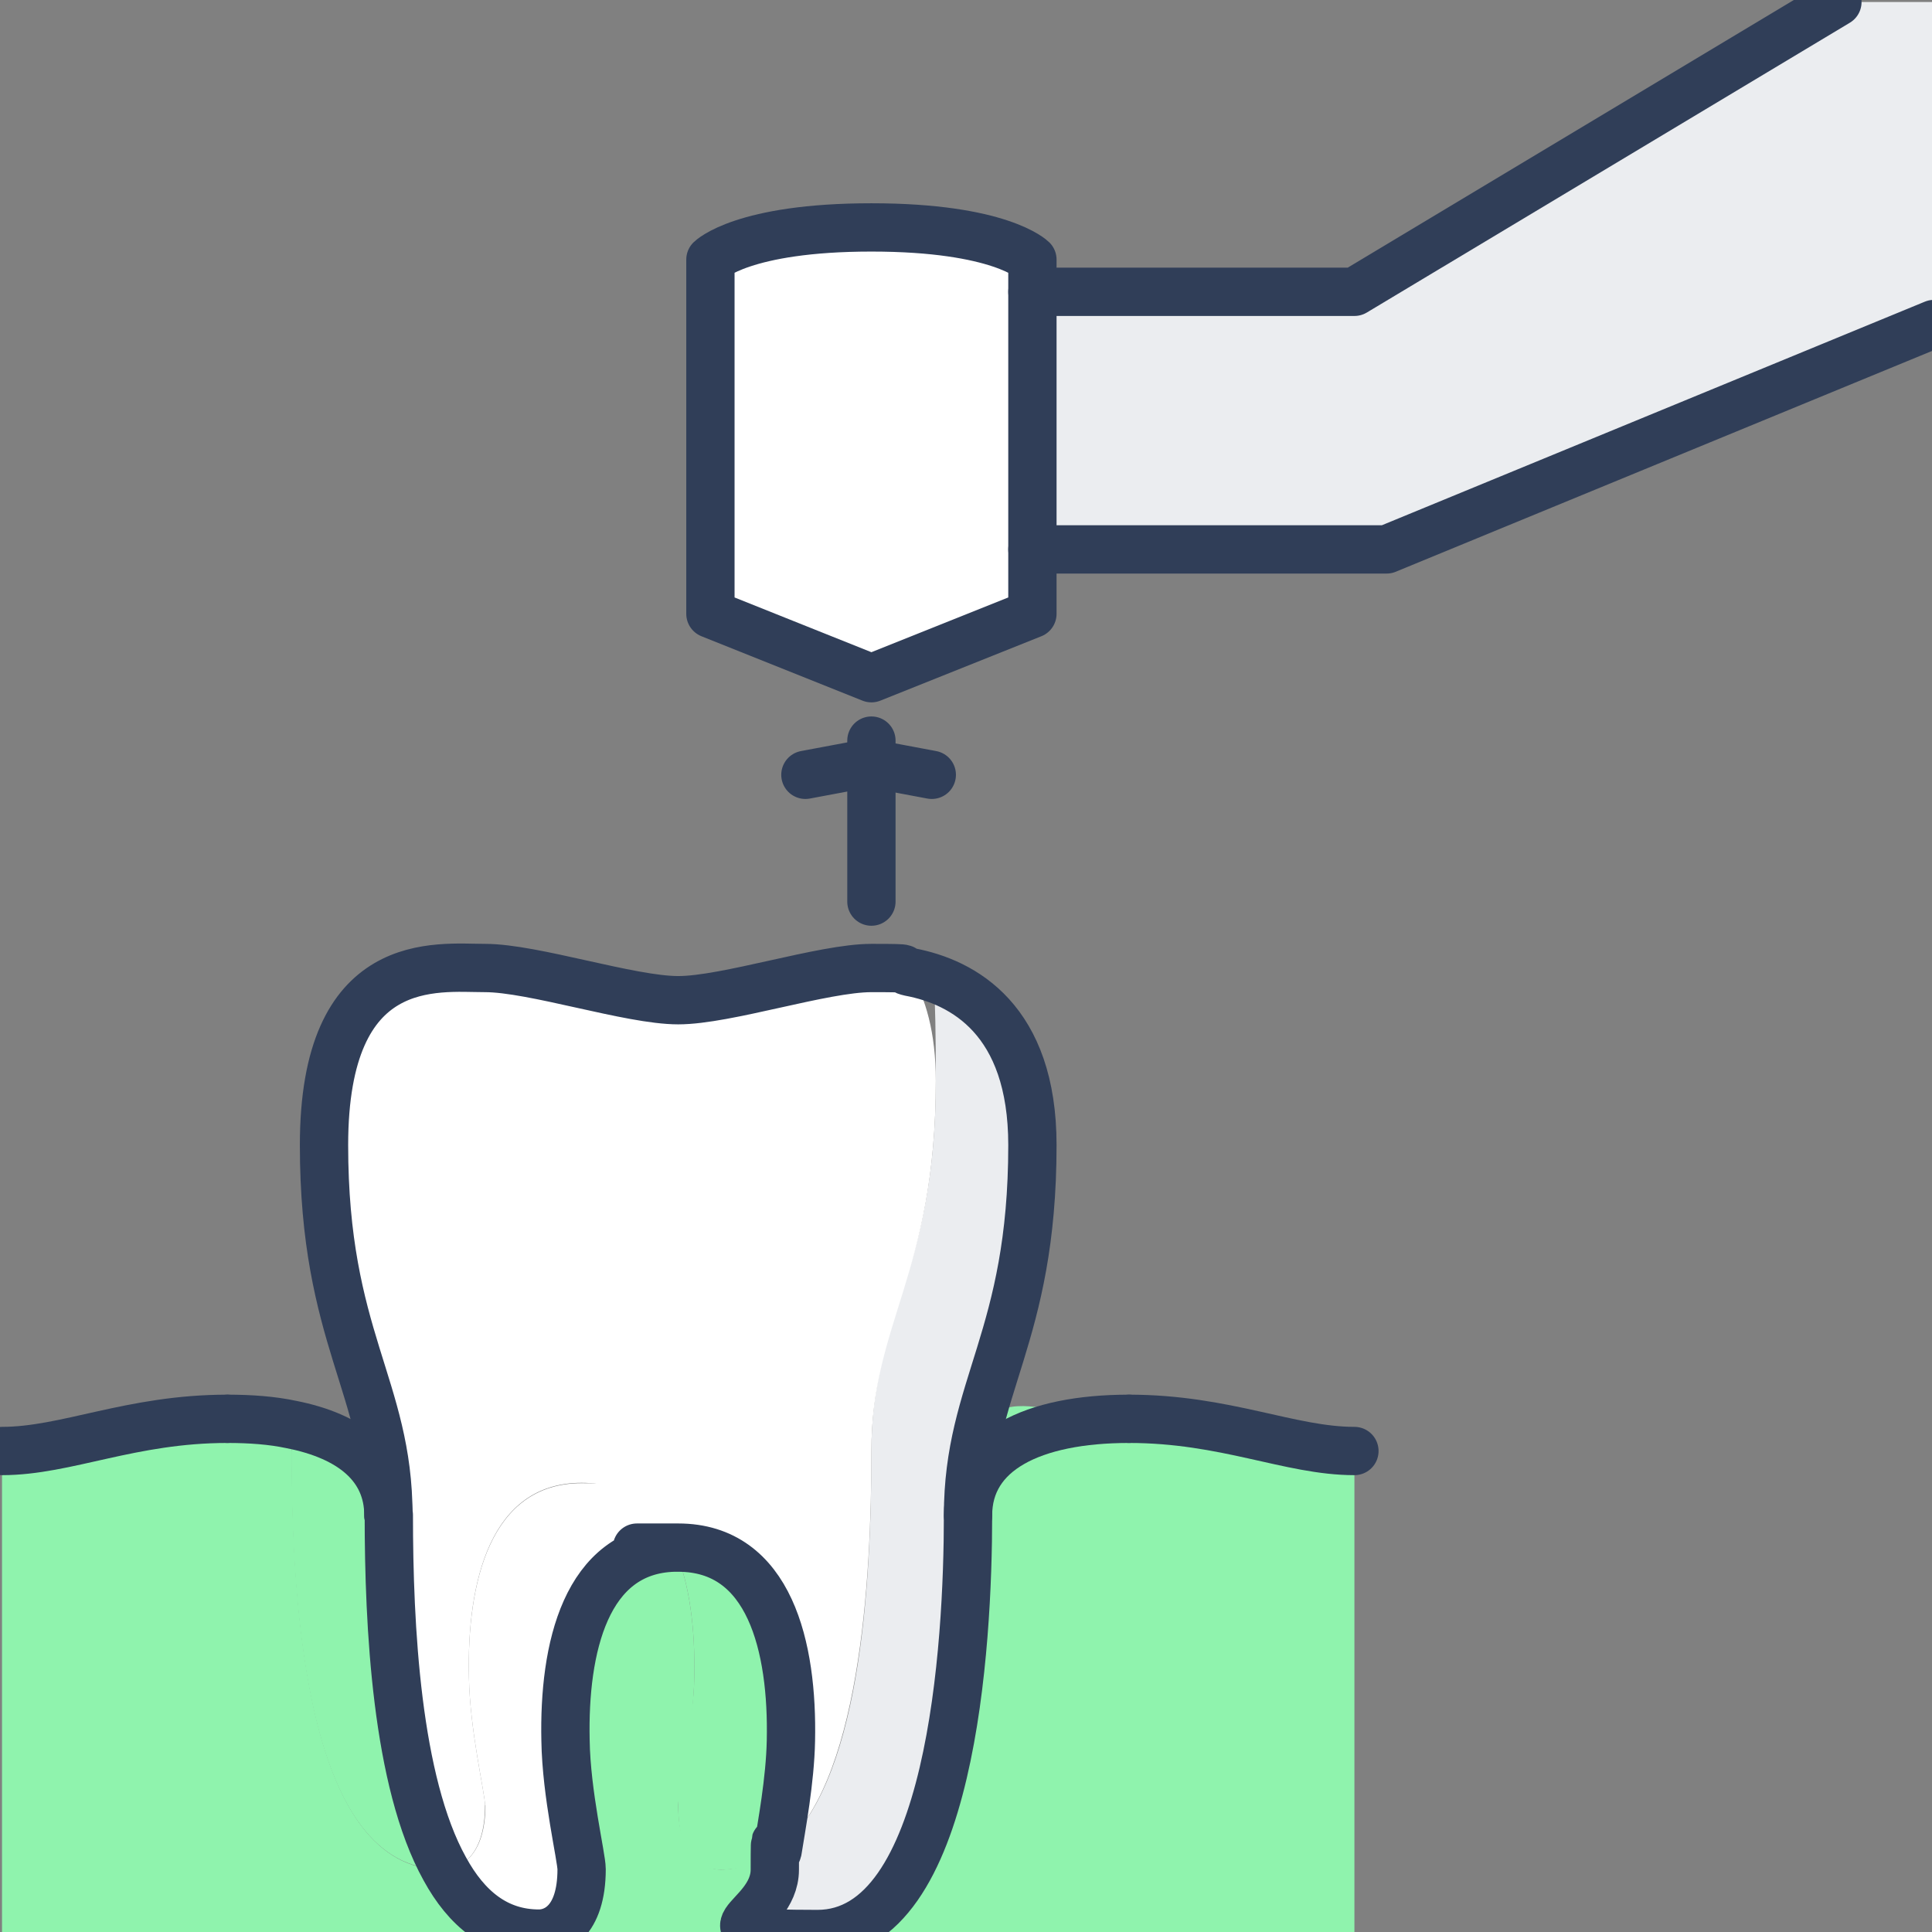<?xml version="1.0" encoding="UTF-8"?>
<svg xmlns="http://www.w3.org/2000/svg" version="1.1" viewBox="0 0 480 480">
  <rect x="0" y="0" width="480" height="480" fill="#808080" stroke="none"/>
  <defs>
    <style>
      .cls-1 {
        fill: none;
        stroke: #303e58;
        stroke-linecap: round;
        stroke-linejoin: round;
        stroke-width: 12px;
      }

      .cls-2 {
        fill: #fff;
      }

      .cls-3 {
        fill: #8ff3ad;
      }

      .cls-4 {
        fill: #ebedf0;
      }
    </style>
  </defs>
  <!-- Generator: Adobe Illustrator 28.7.1, SVG Export Plug-In . SVG Version: 1.2.0 Build 142)  -->
  <g>
    <g id="_レイヤー_1" data-name="レイヤー_1">
      <g>
        <g>
          <path class="cls-2" d="M256.5,136.5v16l-40,16-40-16v-88s8-8,40-8,40,8,40,8v72Z"/>
          <polygon class="cls-4" points="344.5 136.5 256.5 136.5 256.5 72.5 336.5 72.5 456.5 .5 480.5 .5 480.5 80.5 344.5 136.5"/>
          <path class="cls-3" d="M72.5,360.5c0-2.3,0-4.5-.2-6.6,15,2.9,24.2,10.4,24.2,22.6,0,27.5,1.9,66.3,13.9,87.9-.2,0-.4,0-.6,0-33.4,0-37.4-64-37.4-104Z"/>
          <path class="cls-3" d="M133.9,480.5H.5v-120c16,0,32-8,56-8s11,.5,15.8,1.4c.2,2.1.2,4.2.2,6.6,0,40,4,104,37.4,104s.3,0,.6,0c5.4,9.8,13,16.1,23.4,16.1Z"/>
          <path class="cls-3" d="M193.2,459.8c-4,3-8.6,4.7-14.1,4.7s-10.6-2.9-10.6-16,3.8-18.6,4-32c.2-11.3-1-23-5-31.9.3,0,.6,0,1,0,22.8,0,28.5,24.8,28,48-.2,9.9-2.2,21-3.3,27.3Z"/>
          <path class="cls-3" d="M133.9,480.5c4,0,10.6-2.9,10.6-16s-3.8-18.6-4-32c-.5-22.9,5-47.3,27-47.9,4,9,5.2,20.6,5,31.9-.2,13.4-4,29-4,32,0,13.1,6.6,16,10.6,16s10.1-1.7,14.1-4.7c-.5,2.2-.7,3.9-.7,4.7,0,13.1,6.6,16,10.6,16h-69.3Z"/>
          <path class="cls-3" d="M203.1,480.5c33.4,0,37.4-64,37.4-104s16-24,40-24,40,8,56,8v120h-133.4Z"/>
          <path class="cls-4" d="M256.5,284.5c0,48-16,60-16,92s-4,104-37.4,104-10.6-2.9-10.6-16,.2-2.5.7-4.7c20.5-15.5,23.3-65.8,23.3-99.3s16-44,16-92-2.5-20.6-6.4-27c13.2,2.5,30.4,11.8,30.4,43Z"/>
          <path class="cls-2" d="M120.5,448.5c0-3-3.8-18.6-4-32-.5-23.2,5.2-48,28-48s18.9,6.6,23,16.1c-22,.6-27.5,25-27,47.9.2,13.4,4,29,4,32,0,13.1-6.6,16-10.6,16-10.5,0-18-6.2-23.4-16.1,4-.2,10.1-3.4,10.1-15.9Z"/>
          <path class="cls-2" d="M116.5,416.5c.2,13.4,4,29,4,32,0,12.6-6.1,15.8-10.1,15.9-12-21.6-13.9-60.4-13.9-87.9s-16-44-16-92,28-44,40-44,36,8,48,8,36-8,48-8,5.9.2,9.6,1c3.9,6.4,6.4,15.1,6.4,27,0,48-16,60-16,92s-2.8,83.8-23.3,99.3c1-6.3,3.1-17.4,3.3-27.3.5-23.2-5.2-48-28-48s-.6,0-1,0c-4.2-9.5-11.4-16.1-23-16.1-22.8,0-28.5,24.8-28,48Z"/>
        </g>
        <g>
          <path class="cls-1" d="M96.5,376.5c0-32-16-44-16-92s28-44,40-44,36,8,48,8,36-8,48-8,5.9.2,9.6,1c13.2,2.5,30.4,11.8,30.4,43,0,48-16,60-16,92s-4,104-37.4,104-10.6-2.9-10.6-16,.2-2.5.7-4.7c1-6.3,3.1-17.4,3.3-27.3.5-23.2-5.2-48-28-48s-.6,0-1,0c-22,.6-27.5,25-27,47.9.2,13.4,4,29,4,32,0,13.1-6.6,16-10.6,16-10.5,0-18-6.2-23.4-16.1-12-21.6-13.9-60.4-13.9-87.9Z"/>
          <path class="cls-1" d="M280.5,352.5c-24,0-40,8-40,24"/>
          <path class="cls-1" d="M336.5,360.5c-16,0-32-8-56-8"/>
          <path class="cls-1" d="M56.5,352.5c-24,0-40,8-56,8"/>
          <path class="cls-1" d="M96.5,376.5c0-12.2-9.3-19.7-24.2-22.6-4.7-1-10-1.4-15.8-1.4"/>
          <path class="cls-1" d="M216.5,168.5l40-16v-88s-8-8-40-8-40,8-40,8v88l40,16Z"/>
          <line class="cls-1" x1="216.5" y1="184" x2="216.5" y2="224"/>
          <polyline class="cls-1" points="480.5 80.5 344.5 136.5 256.5 136.5"/>
          <polyline class="cls-1" points="256.5 72.5 336.5 72.5 456.5 .5"/>
          <line class="cls-1" x1="215.5" y1="189.5" x2="231.5" y2="192.5"/>
          <line class="cls-1" x1="216.1" y1="189.5" x2="200.1" y2="192.5"/>
        </g>
      </g>
    </g>
  </g>
</svg>